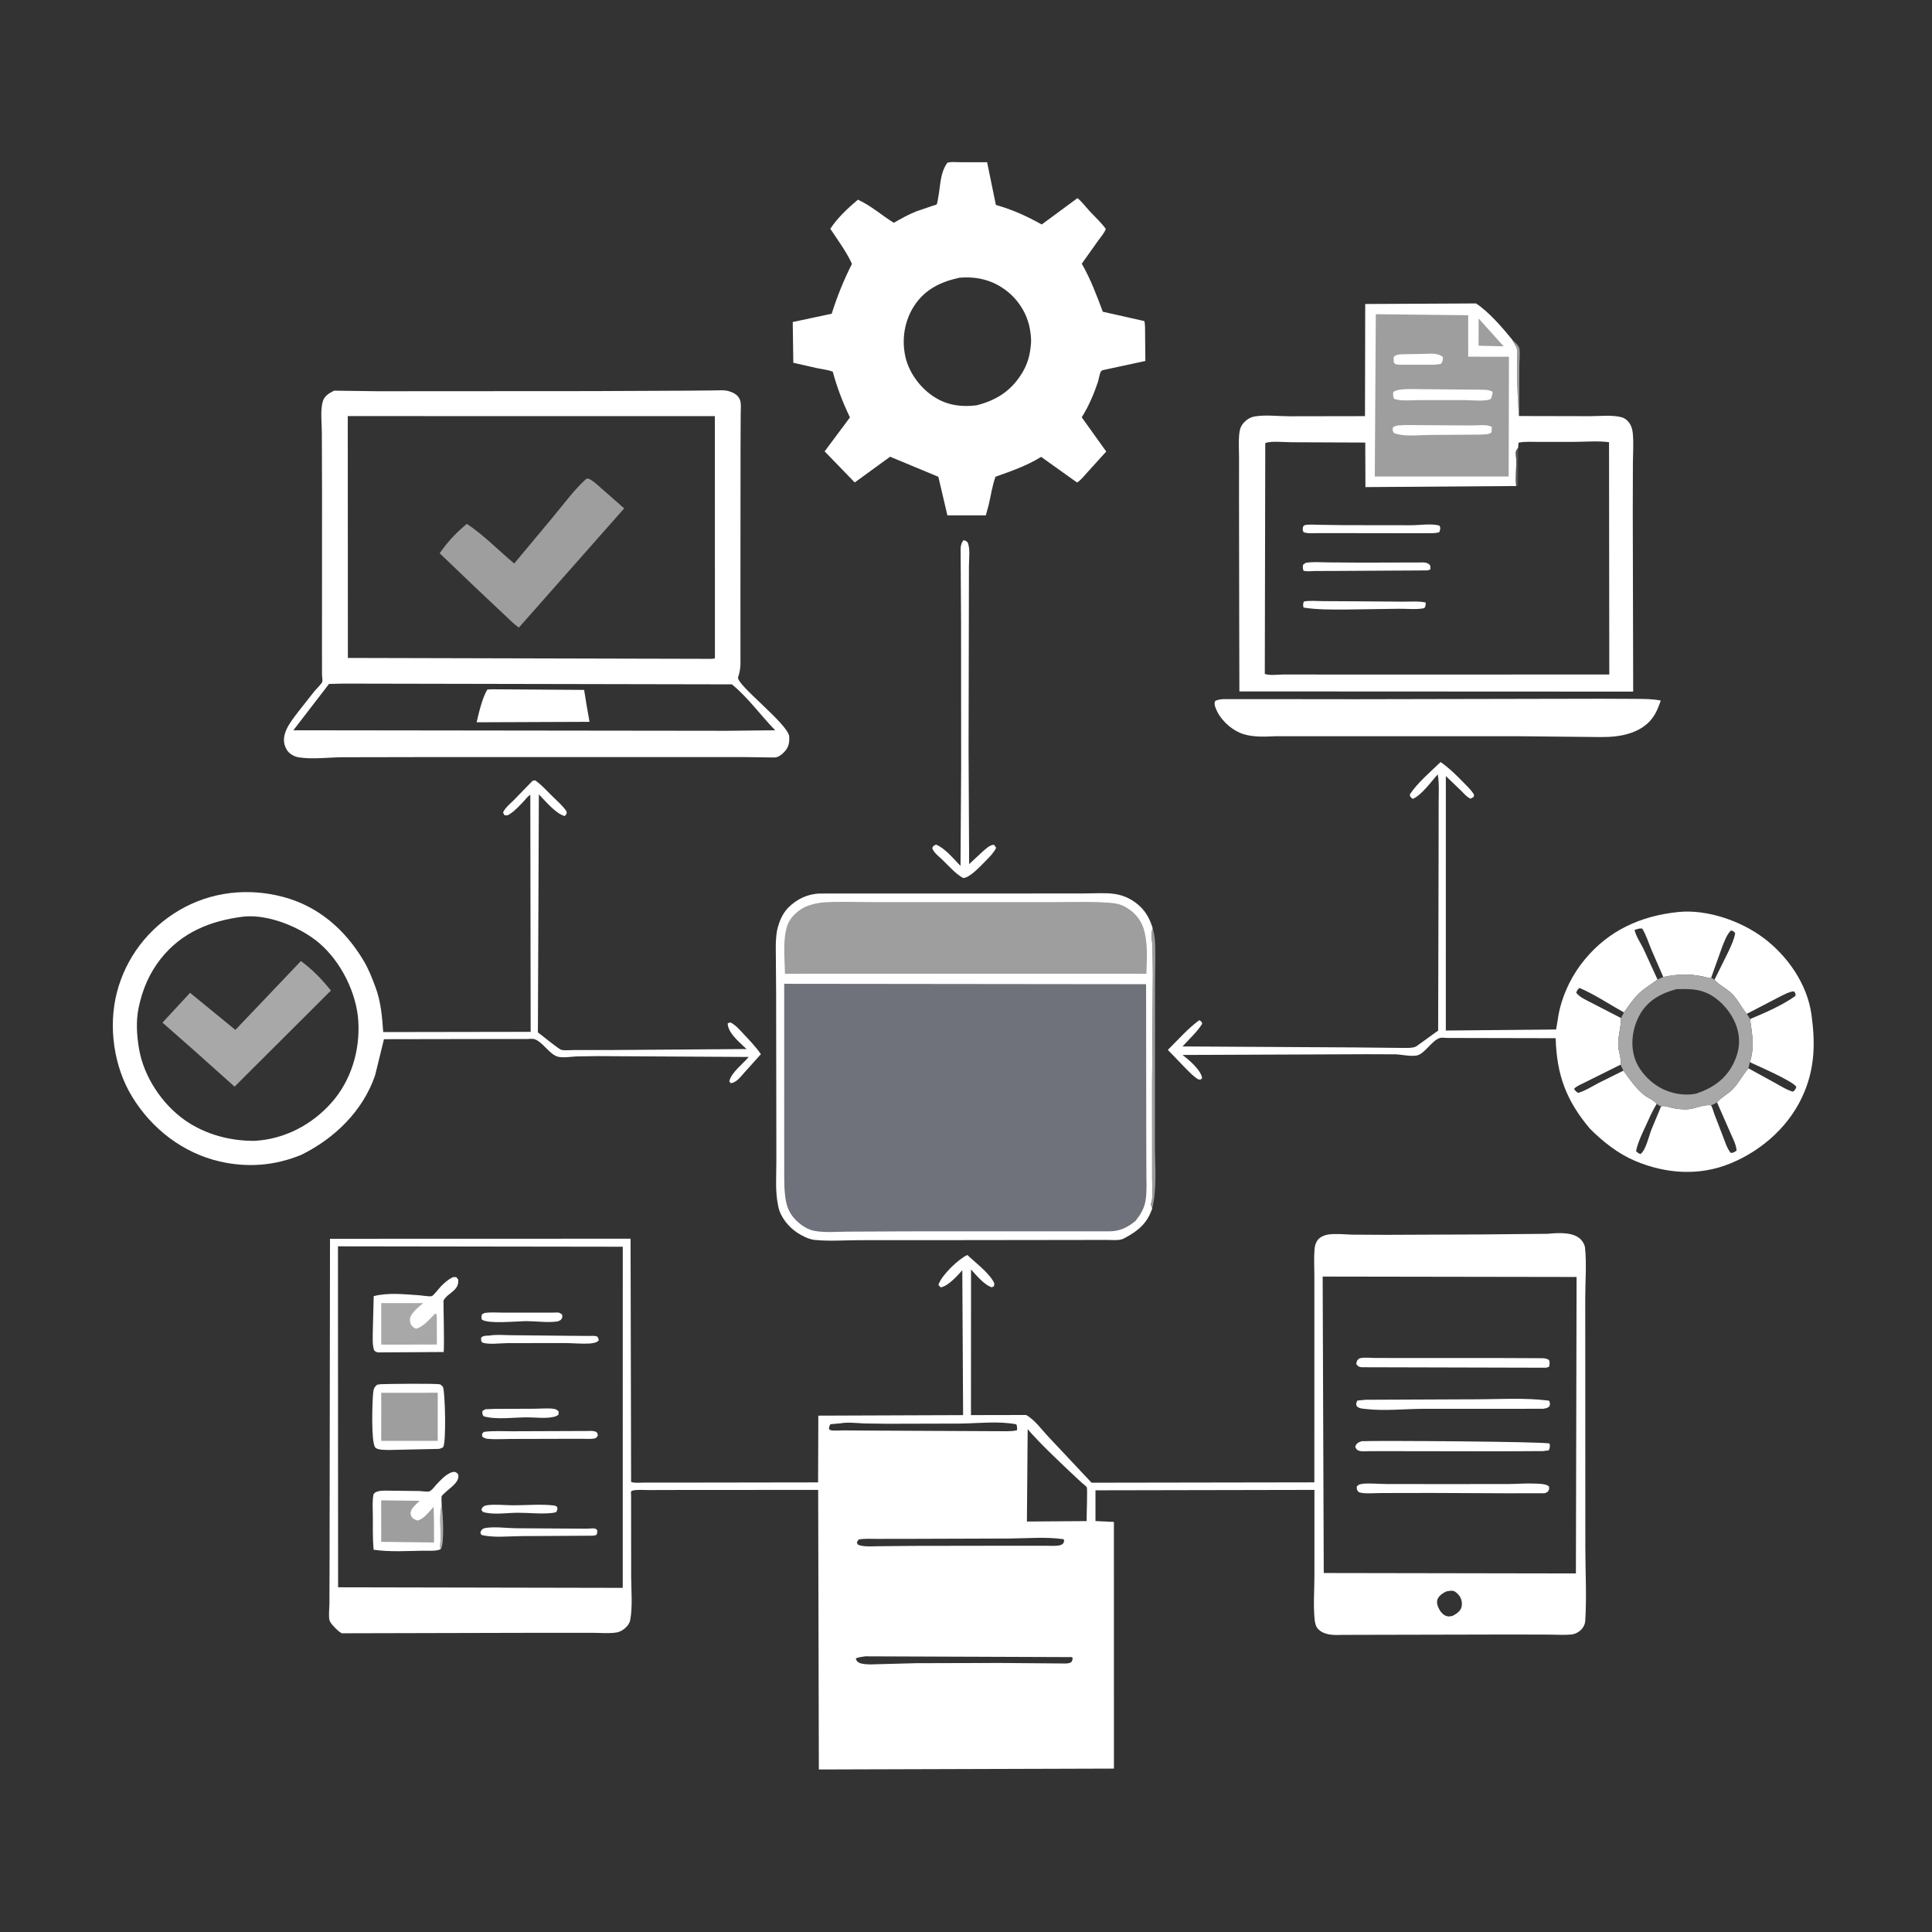 <?xml version="1.0" encoding="utf-8" ?>
<svg xmlns="http://www.w3.org/2000/svg" xmlns:xlink="http://www.w3.org/1999/xlink" width="4052" height="4052">
	<rect width="100%" height="100%" fill="#333333" stroke="none"/>
	<path fill="#A3A3A3" fill-opacity="0.929" transform="scale(3.958 3.958)" d="M801.276 179.945C802.441 181.145 804.716 182.923 805.071 184.555C805.614 187.054 805.089 191.024 805.083 193.694L805.002 220.449L804.701 220.035L804.735 219.241L803.84 201.75L803.839 190.246C803.844 188.597 804.151 186.328 803.729 184.75C803.345 183.314 802.059 181.813 801.448 180.362L801.276 179.945Z"/>
	<path fill="white" transform="scale(3.958 3.958)" d="M510.489 286.25C511.47 286.335 511.842 286.709 512.639 287.25C514.24 290.315 513.441 296.254 513.431 299.784L513.386 325.304L513.236 396.926L513.535 457.891L520.519 451.404C522.051 450.061 524.607 447.516 526.75 447.662L527.862 449.25C526.58 451.861 524.381 454.083 522.344 456.126C519.827 458.649 513.881 465.25 510.347 465.25C506.212 462.962 502.67 458.739 499.25 455.482C497.368 453.691 494.947 451.971 493.986 449.5C494.472 448.114 494.668 448.231 496 447.551C500.727 449.431 505.482 455.259 508.97 458.854L509.299 406.544L509.259 330.325L509.02 290.75C509.095 288.921 509.477 287.757 510.489 286.25Z"/>
	<path fill="white" transform="scale(3.958 3.958)" d="M847.165 370.25L866.274 370.322C870.892 370.391 875.503 370.279 880.045 371.233C878.624 375.157 877.197 378.946 874.285 382.06C869.643 387.025 863.322 389.21 856.724 390.094C851.232 390.83 845.34 390.474 839.797 390.478L803.269 390.107L675.775 390.122C669.656 390.418 662.626 390.747 656.91 388.261C651.419 385.874 646.021 380.561 644.036 374.838C643.6 373.581 643.318 372.609 643.945 371.393C645.514 370.705 646.751 370.531 648.461 370.459L672.072 370.454L717.749 370.508L847.165 370.25Z"/>
	<path fill="white" transform="scale(3.958 3.958)" d="M763.364 403.807C768.019 407.044 771.733 410.768 775.673 414.822C777.515 416.717 779.595 418.583 780.93 420.883C781.262 421.455 780.997 421.724 780.825 422.33L779.25 423.21C777.295 422.409 775.948 420.698 774.472 419.231L766.139 411.216L766.129 546.074L824.542 545.53C825.295 541.792 825.641 537.975 826.584 534.276C828.977 524.88 833.529 515.958 839.706 508.474C852.52 492.947 869.482 485.313 889.25 483.27C904.414 481.702 922.381 487.948 934.409 496.939C947.215 506.511 957.634 521.437 959.869 537.575C961.834 551.765 961.78 564.638 956.334 578.123C949.187 595.816 934.286 609.39 916.814 616.538C900.275 623.304 882.506 621.966 866.325 615.109C857.37 611.315 849.3 604.91 842.484 598.074C829.896 583.184 824.885 569.506 824.333 550.127L777.658 550.03L766.731 549.998C765.799 549.994 763.978 549.739 763.114 549.983C758.627 551.252 755.05 558.49 750.649 559.307C747.379 559.915 742.723 558.772 739.325 558.671L724.344 558.622L626.581 559.015C629.969 561.538 636.315 566.918 636.994 571.25L636.25 572.034L635 571.98C632.528 570.521 630.58 568.376 628.532 566.387L618.833 556.324C624.133 551.115 629.477 544.934 635.5 540.586C636.667 541.29 636.664 541.196 637.022 542.5C634.402 546.771 629.986 550.749 626.607 554.503L716.801 555.014L742.659 555.28C744.933 555.235 748.901 555.628 750.792 554.236L761.554 546.448L762.062 546.156L762.299 452.25L762.33 425.832C762.328 420.76 762.709 415.32 761.858 410.319C758.506 413.987 753.143 421.571 748.57 423.323C747.599 422.401 747.131 422.389 747.04 421C750.935 414.965 758.145 408.825 763.364 403.807ZM881.357 517.693L878.295 519.02L877.816 519.404C874.907 521.654 871.695 523.445 868.968 525.948C865.693 528.954 863.111 532.885 860.523 536.483L858.949 539.451C859.025 544.147 857.367 548.736 857.448 553.617C857.505 557.001 859.339 561.019 858.725 564.168L860.266 567.325C863.456 571.881 866.559 576.228 870.792 579.888C872.924 581.732 876.248 582.729 877.853 584.968C878.569 585.384 879.413 586.023 880.196 586.258C882.014 585.689 884.657 586.797 886.533 587.182C888.792 587.646 891.194 587.859 893.5 587.844C897.983 587.816 902.329 585.118 906.631 585.68C907.83 585.334 908.773 584.768 909.832 584.134C911.99 581.51 915.656 579.742 918.141 577.181C921.237 573.989 923.113 570.146 925.895 566.791L926.488 566.092L927.208 562.822C929.867 554.961 928.453 547.937 927.332 539.993C926.838 539.001 926.221 538.149 925.59 537.243C922.691 533.741 920.945 529.719 917.585 526.415C914.86 523.738 910.856 521.954 908.484 519.169L906.75 518.012L905.907 518.31C896.838 515.841 890.521 515.895 881.357 517.693ZM906.631 585.68C907.428 586.811 907.912 589.033 908.429 590.369L913.118 602.526C914.231 605.428 915.129 608.416 917.049 610.907C918.528 610.924 918.921 610.509 920.159 609.75C920.135 606.907 918.417 603.702 917.306 601.123L909.832 584.134C908.773 584.768 907.83 585.334 906.631 585.68ZM878.295 519.02L881.357 517.693L874.929 502.907C873.46 499.309 872.242 495.425 870.25 492.083C868.76 491.747 867.593 492.335 866.14 492.75C866.894 496.173 869.34 499.652 870.878 502.813L878.295 519.02ZM927.208 562.822L926.488 566.092L940.619 573.851C943.649 575.529 946.659 577.492 950 578.468C951.171 577.819 951.358 577.17 951.885 576C950.347 572.943 931.286 564.778 927.208 562.822ZM925.59 537.243C926.221 538.149 926.838 539.001 927.332 539.993C935.449 536.609 944.16 532.846 951.377 527.75C951.534 526.343 951.467 526.436 950.594 525.301C948.126 525.428 945.266 527.087 943.065 528.151L925.59 537.243ZM858.949 539.451L860.523 536.483C852.862 532.219 845.013 526.949 837 523.5C835.875 524.321 835.782 524.684 835.213 525.981C836.767 528.338 840.738 530.017 843.208 531.321L858.949 539.451ZM858.725 564.168L839.938 573.491C838.183 574.415 835.288 575.52 834.052 577C834.723 578.013 835.208 578.48 836.25 579.105C840.092 577.992 843.474 575.736 847 573.897L860.266 567.325L858.725 564.168ZM877.853 584.968C875.544 588.629 873.84 592.687 872.04 596.616C870.071 600.912 867.849 605.341 866.931 610C867.7 610.76 868.245 611.139 869.25 611.54C872.08 609.634 873.754 601.875 875.091 598.522L880.196 586.258C879.413 586.023 878.569 585.384 877.853 584.968ZM906.75 518.012L908.484 519.169L915.835 504.321C917.268 501.178 918.879 497.929 919.456 494.5C918.685 493.441 918.508 493.447 917.25 493.018C914.988 495.155 913.694 498.939 912.552 501.789L906.75 518.012Z"/>
	<path fill="#A8A8A8" transform="scale(3.958 3.958)" d="M881.357 517.693C890.521 515.895 896.838 515.841 905.907 518.31L906.75 518.012L908.484 519.169C910.856 521.954 914.86 523.738 917.585 526.415C920.945 529.719 922.691 533.741 925.59 537.243C926.221 538.149 926.838 539.001 927.332 539.993C928.453 547.937 929.867 554.961 927.208 562.822L926.488 566.092L925.895 566.791C923.113 570.146 921.237 573.989 918.141 577.181C915.656 579.742 911.99 581.51 909.832 584.134C908.773 584.768 907.83 585.334 906.631 585.68C902.329 585.118 897.983 587.816 893.5 587.844C891.194 587.859 888.792 587.646 886.533 587.182C884.657 586.797 882.014 585.689 880.196 586.258C879.413 586.023 878.569 585.384 877.853 584.968C876.248 582.729 872.924 581.732 870.792 579.888C866.559 576.228 863.456 571.881 860.266 567.325L858.725 564.168C859.339 561.019 857.505 557.001 857.448 553.617C857.367 548.736 859.025 544.147 858.949 539.451L860.523 536.483C863.111 532.885 865.693 528.954 868.968 525.948C871.695 523.445 874.907 521.654 877.816 519.404L878.295 519.02L881.357 517.693ZM888.364 524.132C880.472 526.228 873.416 529.911 869.167 537.25C865.188 544.122 863.808 552.661 866.107 560.317C868.163 567.165 874.237 573.565 880.519 576.784C886.018 579.603 892.719 580.743 898.796 579.509C907.428 576.596 914.34 571.966 918.512 563.608C921.761 557.099 922.472 550.572 920.098 543.691C917.706 536.759 911.903 529.886 905.25 526.57C899.791 523.85 894.253 524.013 888.364 524.132Z"/>
	<path fill="white" transform="scale(3.958 3.958)" d="M282.201 413.75L283.507 413.467C286.739 415.665 289.466 418.748 292.251 421.484C294.984 424.171 298.106 426.827 300.25 430.013C300.302 431.435 300.211 431.344 299.25 432.42C294.406 431.127 289.071 424.522 285.536 420.919L285.024 547.068C287.229 548.619 296.041 556 297.52 556.322C299.408 556.734 302.278 556.385 304.248 556.394L321.835 556.414L395.626 555.874L394.032 554.445C390.801 551.358 385.662 546.904 385.599 542.25L387.022 541.75C389.788 543.126 391.85 545.585 393.94 547.807C397.189 551.261 400.508 554.677 403.192 558.601L394.241 568.56C392.285 570.74 390.266 573.582 387.25 573.978L386.454 573C387.385 568.409 393.674 563.761 396.729 560.069L316.579 559.624L305.396 559.789C302.669 559.948 298.184 560.648 295.589 559.923C291.013 558.645 287.69 552.045 283.049 550.593C282.158 550.315 280.031 550.572 278.999 550.566L266.717 550.551L203.46 550.661L198.772 569.766C192.316 588.68 177.383 603.159 159.752 611.895C145.719 617.682 131.269 618.862 116.487 615.464C96.9 610.962 80.352 598.113 69.968 581.06C60.265 565.123 57.294 543.923 61.932 525.923C66.683 507.485 78.587 491.95 94.956 482.335C111.689 472.507 131.288 470.314 149.957 475.247C168.567 480.165 182.64 492.396 192.488 508.75C195.335 513.477 197.119 518.14 199.024 523.25C201.848 530.823 202.487 538.891 203.064 546.886L280.721 546.762L281.195 546.798L281.006 421.199C279.873 421.696 278.749 423.275 277.861 424.21C275.505 426.688 273.031 429.53 270.129 431.363C268.848 432.173 268.658 432.211 267.25 431.917L266.558 430.5C267.738 427.944 270.305 425.933 272.292 423.945L282.201 413.75ZM129.057 485.704C111.672 487.823 96.259 493.988 85.147 508.092C79.038 515.846 75.487 524.37 73.463 533.975C71.965 541.078 72.466 548.543 73.649 555.648C76.106 570.416 85.858 585.084 97.996 593.595C108.747 601.133 122.123 604.689 135.125 604.508C150.914 603.586 165.337 595.956 175.725 584.217C186.06 572.537 190.792 556.68 189.875 541.25C188.98 526.164 180.7 509.662 169.301 499.861C159.549 491.476 142.767 484.571 129.786 485.633L129.057 485.704Z"/>
	<path fill="#A8A8A8" transform="scale(3.958 3.958)" d="M159.449 509.26C165.438 513.615 170.753 519.102 175.345 524.895L124.293 575.812L102.494 556.308L86.101 541.879L100.704 526.09L124.721 545.731L159.449 509.26Z"/>
	<path fill="white" transform="scale(3.958 3.958)" d="M501.976 86.25C503.704 85.624 506.307 85.951 508.162 85.951L523.065 85.978L527.703 108.579C536.524 111.099 544.017 114.493 551.995 118.947L570.93 104.994C573.251 106.806 575.301 109.608 577.319 111.792C580.219 114.927 583.438 117.839 585.957 121.297C585.19 123.486 583.201 125.684 581.861 127.577L573.224 139.725C577.946 147.978 581.039 156.313 584.367 165.183L606.393 170.138C606.911 172.425 606.733 175.081 606.781 177.436L606.918 191.27L584.25 196.167C584.098 196.223 583.534 196.556 583.411 196.764C582.58 198.171 582.275 200.959 581.719 202.605C579.658 208.702 576.905 215.169 573.497 220.641L573.194 221.119L586.181 239.26L575.999 250.5C574.403 252.243 572.736 254.44 570.723 255.685L551.698 242.096C544.054 246.819 535.924 249.624 527.509 252.612C525.766 257.392 525.073 262.61 523.892 267.555L522.382 273.088L502.012 273.071L497.219 252.642L471.661 242.011L452.915 255.646L436.965 239.18L450.382 221.182C446.533 213.155 443.61 205.536 441.265 196.94C438.776 195.976 435.713 195.658 433.079 195.108L420.367 192.226L420.064 170.644L440.706 166.238C443.652 156.95 447.054 148.511 451.449 139.811C448.538 133.438 443.858 127.11 439.98 121.239C443.786 115.39 449.303 110.292 454.6 105.806C461.642 109.019 467.16 114.066 473.624 118.067C477.513 115.829 481.381 113.643 485.564 111.996L494.394 108.984C494.761 108.858 496.13 108.532 496.315 108.321C496.648 107.941 497.037 105.294 497.147 104.72C498.36 98.418 498.082 91.683 501.976 86.25ZM508.369 147.168C498.367 149.346 490.055 153.358 484.338 162.188C479.221 170.093 477.705 180 479.781 189.146C481.733 197.745 488.009 206.065 495.522 210.651C502.388 214.843 509.489 215.737 517.42 214.785C528.057 212.107 535.95 207.041 541.686 197.504C544.15 193.408 545.488 189.231 546.05 184.5L546.18 183.484C546.458 181.203 546.411 179.269 546.114 177L545.989 175.995C544.882 167.379 540.317 159.521 533.487 154.19C526.071 148.401 517.629 146.362 508.369 147.168Z"/>
	<path fill="white" transform="scale(3.958 3.958)" d="M805.002 220.449L842.392 220.528C847.453 220.515 854.116 219.801 859 221.026C860.406 221.379 861.608 222.106 862.595 223.173C864.164 224.87 864.925 227.013 865.165 229.269C865.722 234.506 865.301 239.987 865.262 245.25L865.188 271.377L865.413 366.48L656.737 366.382L656.645 329.263L656.546 267.148L656.554 242.537C656.559 238.291 656.229 233.774 656.708 229.575C656.959 227.375 657.561 225.607 659.093 223.971C660.803 222.142 662.622 221.038 665.106 220.635C670.685 219.73 677.284 220.561 683 220.575L723.295 220.51L723.413 161.089L782.128 160.79C789.007 165.329 796.046 173.531 801.276 179.945L801.448 180.362C802.059 181.813 803.345 183.314 803.729 184.75C804.151 186.328 803.844 188.597 803.839 190.246L803.84 201.75L804.735 219.241L804.701 220.035L805.002 220.449ZM804.458 237.299C804.091 237.866 803.61 238.373 803.359 239C803.037 239.802 803.436 242.712 803.455 243.686C803.542 248.115 802.988 253.218 803.418 257.536L723.527 258.109L723.441 234.508L684.489 234.345C680.651 234.36 673.844 233.553 670.453 234.745L670.209 356.386L670.155 357.063C672.508 358.099 677.631 357.395 680.31 357.401L711.803 357.446L852.746 357.414L852.611 234.31C846.271 233.485 839.201 234.172 832.78 234.164L814.92 234.149C811.622 234.152 807.86 233.88 804.639 234.578L804.458 237.299Z"/>
	<path fill="#9E9E9E" transform="scale(3.958 3.958)" d="M783.525 168.761L796.767 183.513L783.5 183.186L783.525 168.761Z"/>
	<path fill="#9E9E9E" transform="scale(3.958 3.958)" d="M729.028 166.494L777.968 167.036L777.988 189.003L799.581 189.032L799.434 252.489L728.486 252.498L729.028 166.494Z"/>
	<path fill="white" transform="scale(3.958 3.958)" d="M742.914 187.725L754.51 187.531C757.987 187.496 761.815 186.805 764.607 189.25C764.513 191.051 764.592 191.361 763.474 192.864L760.219 193.248L744.5 193.267C743.311 193.247 740.532 193.379 739.5 192.925C739.092 192.746 738.856 192.308 738.534 192L738.506 189.25C739.904 187.704 740.891 187.975 742.914 187.725Z"/>
	<path fill="white" transform="scale(3.958 3.958)" d="M744.347 225.232L779.521 225.449C782.418 225.468 788.412 224.71 790.494 226.25L790.382 229C789.007 230.394 786.81 230.123 784.881 230.287L756.867 230.483C751.426 230.503 743.621 231.593 738.558 229.398C737.866 228.153 737.945 227.94 738.063 226.5C739.779 225.167 742.196 225.419 744.347 225.232Z"/>
	<path fill="white" transform="scale(3.958 3.958)" d="M753.688 206.222L782.284 206.48C784.537 206.541 789.515 206.217 790.969 207.75C790.752 208.969 790.516 210.072 790.119 211.25C788.175 212.937 779.224 212.016 776.25 212.019L751.694 212.025C747.774 212.022 742.413 212.648 738.75 211.374C738.097 209.798 738.112 209.456 738.316 207.75C740.769 205.504 750.138 206.301 753.688 206.222Z"/>
	<path fill="#585858" fill-opacity="0.969" transform="scale(3.958 3.958)" d="M803.418 257.536C802.988 253.218 803.542 248.115 803.455 243.686C803.436 242.712 803.037 239.802 803.359 239C803.61 238.373 804.091 237.866 804.458 237.299L804.312 257.114L803.418 257.536Z"/>
	<path fill="white" transform="scale(3.958 3.958)" d="M690.884 318.75C693.903 318.135 697.634 318.517 700.749 318.53L719.479 318.636L743.386 318.814C747.22 318.848 751.701 318.447 755.439 319.25C755.497 320.581 755.48 321.129 754.736 322.25C750.65 323.133 745.403 322.507 741.176 322.584L712.043 322.997C704.97 322.995 697.751 323.067 690.75 321.949C690.359 320.474 690.446 320.228 690.884 318.75Z"/>
	<path fill="white" transform="scale(3.958 3.958)" d="M691.871 298.25C695.762 297.602 699.729 297.936 703.656 298.005L721.109 298.127L754.25 298.042C755.453 298.091 756.34 298.25 757.32 299.026C758.174 299.703 757.901 300.73 757.937 301.75L756.379 302.258L708.675 302.527L696.75 302.566C694.701 302.6 692.772 302.935 690.75 302.442C690.269 301.201 690.284 300.559 690.489 299.25L691.871 298.25Z"/>
	<path fill="white" transform="scale(3.958 3.958)" d="M691.38 278.25C693.673 277.786 696.355 278.054 698.702 278.077L711.795 278.268L747.79 278.316C752.194 278.309 758.598 277.303 762.75 278.518C763.519 279.88 763.092 280.422 762.75 281.91C760.867 282.709 758.613 282.504 756.598 282.532L746.117 282.548L711.224 282.503L698.166 282.508C695.752 282.515 693.026 282.837 690.75 281.991C690.332 281.123 690.237 280.803 690.348 279.805C690.464 278.762 690.644 278.871 691.38 278.25Z"/>
	<path fill="white" transform="scale(3.958 3.958)" d="M610.553 640.284C608.045 647.954 603.382 652.016 596.47 655.75C595.719 656.156 595.034 656.547 594.197 656.761C591.879 657.354 589.129 657.027 586.75 657.022L571.14 657.048L505.934 657.13L455.829 657.153C447.888 657.153 439.346 657.841 431.5 657.001C428.497 656.679 424.936 654.82 422.415 653.169C417.9 650.215 413.539 644.886 412.444 639.497L412.302 638.75C410.72 631.347 411.377 623.291 411.388 615.75L411.352 586.184L411.265 526.58L411.076 501C411.153 497.8 411.311 494.274 412.219 491.191L412.435 490.5C413.482 486.948 415.119 483.573 417.75 480.902C422.202 476.382 428.205 473.595 434.53 473.477L541.686 473.455L574.431 473.424C579.649 473.426 585.487 472.97 590.629 473.69C595.855 474.421 600.681 476.919 604.42 480.611C607.608 483.759 609.508 487.585 610.787 491.842C611.354 493.973 611.863 496.154 611.996 498.361C612.439 505.701 612.055 513.263 612.051 520.629L612.014 565.124L612 607.083C612.008 617.796 613.15 629.888 610.553 640.284ZM610.553 640.284C613.15 629.888 612.008 617.796 612 607.083L612.014 565.124L612.051 520.629C612.055 513.263 612.439 505.701 611.996 498.361C611.863 496.154 611.354 493.973 610.787 491.842C609.695 494.943 610.587 499.122 610.743 502.391L610.897 515.993L610.49 573.713L610.516 625.055C610.471 627.978 611.199 635.826 609.755 638L610.553 640.284Z"/>
	<path fill="#A3A3A3" fill-opacity="0.929" transform="scale(3.958 3.958)" d="M610.553 640.284L609.755 638C611.199 635.826 610.471 627.978 610.516 625.055L610.49 573.713L610.897 515.993L610.743 502.391C610.587 499.122 609.695 494.943 610.787 491.842C611.354 493.973 611.863 496.154 611.996 498.361C612.439 505.701 612.055 513.263 612.051 520.629L612.014 565.124L612 607.083C612.008 617.796 613.15 629.888 610.553 640.284Z"/>
	<path fill="#9E9E9E" transform="scale(3.958 3.958)" d="M436.007 478.186C444.813 477.603 453.905 478.025 462.743 478.022L512.872 478.019L559.953 478.009C569.19 478.011 578.621 477.65 587.831 478.36C591.42 478.638 594.053 479.123 597.164 481.051C601.93 484.007 605.193 488.231 606.46 493.722L606.634 494.5C608.258 501.446 607.633 508.907 607.486 515.989L588.25 515.97L415.925 515.984C415.899 507.796 414.036 493.269 419.172 486.668C423.592 480.986 429.052 478.993 436.007 478.186Z"/>
	<path fill="#6F727A" transform="scale(3.958 3.958)" d="M415.546 521.301L607.304 521.514L607.383 599.049L607.454 621.799C607.463 626.47 607.782 631.37 607.05 635.987C606.354 640.377 604.405 643.463 601.752 646.888C597.758 650.27 593.567 652.363 588.25 652.471L481.153 652.484L449.207 652.634C443.595 652.667 437.267 653.239 431.743 652.27C427.985 651.611 424.523 649.294 421.847 646.653C418.918 643.763 417.178 640.337 416.439 636.313C415.422 630.765 415.571 625.096 415.562 619.482L415.542 596.809L415.546 521.301Z"/>
	<path fill="white" transform="scale(3.958 3.958)" d="M177.076 207.01L199.961 207.313L313.962 207.243L365.25 207.012L378.75 206.878C381.033 206.852 383.742 206.591 385.948 207.213C388.422 207.911 390.806 209.059 391.959 211.528C392.904 213.55 392.506 216.853 392.495 219.063L392.408 237.958L392.352 311.944L392.367 352.111C392.25 354.494 391.898 356.606 391.12 358.866C389.826 362.632 417.705 383.666 418.182 390.25C418.391 393.122 418.011 395.651 416.084 397.898C414.78 399.419 412.571 401.366 410.468 401.39L393.625 401.168L221.301 401.184L180.979 401.26C173.845 401.351 165.246 402.453 158.25 401.293C155.841 400.894 153.276 399.452 151.987 397.339C147.477 389.943 154.013 382.501 158.273 376.853L166.763 366.09C167.753 364.907 170.242 362.598 170.78 361.269C170.997 360.732 170.644 358.211 170.63 357.518L170.615 344.021L170.646 261.803L170.545 229.373C170.532 224.381 169.612 217.005 171.167 212.35C172.093 209.579 174.638 208.245 177.076 207.01ZM184.278 220.483L184.338 348.635L377.25 349.115L378.832 348.88L378.797 220.506L184.278 220.483ZM181.862 362.235L174.34 362.412L155.45 386.964L385.125 387.242L410.749 386.966C403.116 379.109 396.306 369.549 387.831 362.634L181.862 362.235Z"/>
	<path fill="white" transform="scale(3.958 3.958)" d="M260.641 365.243L309.523 365.575L310.784 373.393L312.385 382.491L304.125 382.525L252.554 382.732C253.749 377.654 255.548 369.766 258.25 365.372L260.641 365.243Z"/>
	<path fill="#9E9E9E" transform="scale(3.958 3.958)" d="M310.611 253.75L311.773 253.581C314.522 254.82 316.901 257.269 319.173 259.226L330.757 269.383L274.93 332.571C272.123 330.553 269.649 327.97 267.112 325.617L252.938 312.273L232.968 293.16L234.115 291.567C237.845 286.382 242.448 281.645 247.374 277.595C256.324 283.491 264.223 291.718 272.475 298.601L292.744 274.304C298.524 267.365 303.928 259.856 310.611 253.75Z"/>
	<path fill="white" transform="scale(3.958 3.958)" d="M820.152 653.781C825.193 653.304 832.781 652.716 836.968 656.142C838.411 657.322 839.709 659.379 839.902 661.25C840.791 669.864 840.001 679.29 840.004 687.978L840.029 745.111L840.054 820.136C840.069 832.963 840.831 846.237 839.996 859C839.891 860.606 839.111 862.228 838.003 863.388C836.536 864.924 834.647 865.912 832.528 866.121C828.876 866.483 824.996 866.179 821.319 866.166L799.887 866.11L710.881 866.308C706.639 866.469 701.778 866.507 698.532 863.288C697.178 861.946 696.77 859.835 696.591 858C695.877 850.68 696.468 842.846 696.496 835.463L696.505 789.483L580.482 789.706L580.482 805.996L590.247 806.452L590.264 937.162L433.898 937.632L433.54 789.487L360.978 789.521L343.501 789.569C341.003 789.58 337.476 789.232 335.094 789.866C333.965 790.166 334.407 791.333 334.406 792.299L334.448 835.424C334.467 842.761 335.283 851.234 333.96 858.406C333.74 859.599 333.05 860.827 332.25 861.733C330.887 863.277 328.885 864.638 326.834 865.004C322.901 865.705 318.204 865.209 314.166 865.213L286.779 865.208L181.103 865.461C180.114 864.901 179.393 864.384 178.576 863.581C177.364 862.389 174.923 860.063 174.578 858.439C174.046 855.93 174.55 852.385 174.556 849.727L174.642 826.019L174.863 656.422L334.13 656.377L334.421 785.281C336.519 785.997 339.511 785.599 341.741 785.606L360.983 785.615L433.501 785.509L433.624 750.139L510.34 749.856L509.918 673.076C507.383 675.949 502.374 681.532 498.485 682.161L497.25 680.912L497.452 680.302C499.382 675.351 507.838 667.201 512.563 665.016C516.715 668.874 523.209 673.812 526.127 678.609C526.96 679.979 527.03 680.074 526.647 681.618L525.5 682.139C521.442 680.772 517.392 675.802 514.544 672.692L514.513 749.847L543.745 749.793C548.321 752.327 552.069 757.689 555.69 761.486L578.406 785.672L696.466 785.485L696.476 700.71L696.472 676.056C696.464 671.418 696.167 666.599 696.56 661.989C696.732 659.975 697.342 657.883 698.811 656.426C700.089 655.159 702.242 654.349 704 654.126C708.094 653.607 712.407 654.108 716.52 654.227L734.534 654.325L784.367 654.118L820.152 653.781ZM179.082 660.423L179.151 841.094L329.985 841.389L330.001 660.63L179.082 660.423ZM700.869 676.443L701.444 833.525L835.053 833.754L835.417 676.657L700.869 676.443ZM544.556 757.321L544.151 806.245L575.81 806.017C575.701 803.903 576.349 788.946 575.874 788.106C575.493 787.434 573.833 786.243 573.214 785.674L567.055 779.945C559.469 772.697 551.432 765.219 544.556 757.321ZM458.487 877.673C456.79 877.927 455.093 878.088 453.497 878.75C453.757 879.814 453.971 880.326 455 880.947C456.499 881.852 459.497 881.915 461.25 881.951L485.288 881.311L529.731 881.189L565.123 881.477C566.156 881.274 567.466 881.313 568.017 880.25L568.445 878.75L568 878.087L458.487 877.673ZM534.792 815.247L479.982 815.429L464.684 815.439C461.511 815.444 458.15 815.205 455.024 815.75L454.03 817.25C454.328 817.973 454.261 818.381 455.056 818.677C457.892 819.733 462.127 819.367 465.143 819.334L483.75 819.153L538.321 819.068L553.459 819.072C555.951 819.069 558.99 819.349 561.426 818.868C562.376 818.68 562.774 818.38 563.474 817.75L563.949 816.25L563.5 815.605C554.186 814.237 544.21 815.201 534.792 815.247ZM445.35 754.212L440.054 754.673C439.435 755.599 439.343 756.146 439.268 757.25C439.595 757.455 439.873 757.779 440.25 757.865C442.035 758.276 444.907 757.926 446.782 757.948L462.312 758.062L533.625 758.397C535.421 758.34 537.148 758.339 538.894 757.882C538.973 756.669 539.013 755.888 538.556 754.75C529.235 752.899 518.574 754.21 509.055 754.337L470.221 754.44L457.783 754.267C454.154 754.076 448.909 753.498 445.35 754.212ZM766.493 843.25C764.666 844.068 762.653 845.362 761.811 847.272C761.168 848.73 761.532 850.441 762.165 851.833C763.065 853.811 764.55 855.82 766.75 856.419C767.723 856.684 768.729 856.458 769.684 856.25C771.495 855.324 773.766 853.887 774.372 851.803C774.948 849.823 774.609 847.509 773.449 845.821C772.721 844.763 771.449 843.398 770.171 843.04C769.072 842.731 767.604 843.07 766.493 843.25Z"/>
	<path fill="white" transform="scale(3.958 3.958)" d="M722.25 786.215C726.494 785.886 730.776 786.348 735.031 786.378L762.791 786.395L798.754 786.384C803.53 786.368 808.364 785.925 813.128 786.133C815.367 786.231 819.065 786.152 820.827 787.649L820.842 789.25C819.98 790.804 820.074 790.73 818.376 791.254L798.604 791.282L758.255 791.1L731.912 791.152C728.59 791.146 724.495 791.581 721.25 791.019C720.526 790.894 720.333 790.757 719.75 790.466C718.929 789.275 718.913 789.198 718.942 787.75C719.99 786.414 720.627 786.559 722.25 786.215Z"/>
	<path fill="white" transform="scale(3.958 3.958)" d="M723.718 741.72L780.629 741.482C793.705 741.501 807.845 740.503 820.808 742.193C821.448 743.716 821.484 743.683 820.988 745.25C819.791 746.252 819.136 746.231 817.625 746.5L753.72 746.529C743.911 746.587 733.639 747.725 723.901 746.634L723 746.529C721.246 746.336 720.244 746.346 718.871 745.088C718.476 743.595 718.601 743.566 719.25 742.141L723.718 741.72Z"/>
	<path fill="white" transform="scale(3.958 3.958)" d="M720.45 719.75C722.934 719.123 726.392 719.57 729.007 719.584L748.056 719.592L792.926 719.596L817.341 719.702C818.716 719.762 819.545 719.892 820.75 720.601C821.403 721.83 821.06 722.946 820.844 724.25L819.25 724.744L721.5 724.492C719.995 724.347 719.513 723.923 718.658 722.75C719.054 720.889 718.932 720.861 720.45 719.75Z"/>
	<path fill="white" transform="scale(3.958 3.958)" d="M721.645 763.672C729.117 763.283 819.086 763.877 821.105 764.922C821.48 766.483 821.202 766.992 820.75 768.501L817.777 768.915L794.5 769.044L727 768.948C724.939 768.878 721.99 769.381 720.054 768.721C718.895 768.326 718.695 767.732 718.117 766.75C718.257 766.314 718.356 765.919 718.618 765.526C719.374 764.389 720.433 764.064 721.645 763.672Z"/>
	<path fill="#B3B3B3" fill-opacity="0.957" transform="scale(3.958 3.958)" d="M234.054 797.708C234.714 801.531 235.542 817.784 233.683 820.645L233.435 820.924C233.205 820.073 233.143 819.574 233.253 818.686C234.089 811.934 232.341 804.232 234.054 797.708Z"/>
	<path fill="white" transform="scale(3.958 3.958)" d="M257.356 797.75L257.879 797.641C262.223 796.977 267.41 797.628 271.848 797.638C278.823 797.654 286.627 796.92 293.507 797.741C294.213 797.825 294.691 798.097 295.25 798.511C295.461 799.835 295.332 800.009 294.777 801.25L292.879 801.681C286.963 802.394 280.438 801.591 274.436 801.596C269.012 801.6 262.707 802.641 257.415 801.566C255.936 801.265 255.818 801.218 255.06 800C255.823 798.392 255.715 798.403 257.356 797.75Z"/>
	<path fill="white" transform="scale(3.958 3.958)" d="M257.207 746.75L261.75 746.562L283.304 746.473C286.487 746.474 290.384 746.049 293.5 746.544C294.868 746.761 295.119 747.073 296.069 748L295.858 749.75L294.25 750.587C289.567 751.893 284.077 751.035 279.25 751.035C272.32 751.037 262.871 752.433 256.25 750.46C255.485 749.2 255.528 749.113 255.661 747.633L257.207 746.75Z"/>
	<path fill="white" transform="scale(3.958 3.958)" d="M256.677 695.75C259.867 695.245 263.417 695.55 266.648 695.549L285.531 695.55L293.031 695.557C293.77 695.565 295.598 695.357 296.25 695.592C296.846 695.807 297.333 696.249 297.874 696.577L297.988 698C297.314 699.511 297.268 699.426 295.75 700.128L294.886 700.284C289.805 700.922 284.369 700.091 279.25 700.061C274.4 700.034 258.723 701.692 255.355 699.25C254.991 697.995 255.054 697.758 255.378 696.479L256.677 695.75Z"/>
	<path fill="white" transform="scale(3.958 3.958)" d="M256.374 758.75C261.278 758.069 266.586 758.429 271.542 758.417L297.61 758.321L310.579 758.273C312.189 758.271 314.56 758.005 315.971 758.807C316.633 759.184 316.636 760.066 316.827 760.75L315.75 762.021L315.192 762.185C313.1 762.645 310.577 762.392 308.438 762.397L295.084 762.421L270.781 762.486C266.775 762.491 262.456 762.809 258.485 762.436C257.284 762.324 256.486 761.921 255.51 761.25L255.439 759.75L256.374 758.75Z"/>
	<path fill="white" transform="scale(3.958 3.958)" d="M259.497 707.69C263.076 707.051 267.568 707.518 271.249 707.519L301.587 707.823L312.388 707.907C313.57 707.918 315.318 707.682 316.39 708.227C317.024 708.55 317.1 709.613 317.296 710.25C315.912 711.674 314.556 711.587 312.667 711.919C308.173 712.178 303.485 711.679 298.956 711.672L268.829 711.716C265.025 711.734 259.034 712.627 255.507 711.388C254.76 710.308 254.918 710.084 254.998 708.75C256.155 707.583 257.885 707.819 259.497 707.69Z"/>
	<path fill="white" transform="scale(3.958 3.958)" d="M256.674 809.75C261.852 808.807 267.998 809.72 273.25 809.805L301.641 809.977L311.25 810.017C312.278 810.017 314.334 809.732 315.25 809.974C315.664 810.082 315.996 810.393 316.37 810.603C316.532 811.986 316.602 812.173 315.977 813.398L314.25 813.755L276.53 813.967C269.938 813.987 261.443 814.979 255.131 813.35L254.537 812.25C255.129 810.499 255.031 810.59 256.674 809.75Z"/>
	<path fill="white" transform="scale(3.958 3.958)" d="M233.435 820.924C231.126 822.096 226.48 821.663 223.853 821.711C215.357 821.868 206.38 822.431 197.962 821.187C197.432 815.226 197.599 809.148 197.566 803.165C197.545 799.469 197.183 795.367 197.94 791.75C198.567 791.053 198.647 790.86 199.579 790.488C201.636 789.666 204.533 789.908 206.723 789.899L222.348 790.086C223.735 790.13 226.089 790.571 227.401 790.282C228.652 790.006 230.278 787.687 231.142 786.762C233.345 784.404 236.165 781.321 239.25 780.189C239.454 780.114 239.669 780.068 239.882 780.025C241.3 779.741 241.531 780.144 242.621 780.937C242.758 781.376 242.912 781.774 242.908 782.25C242.882 785.826 238.421 788.419 236.136 790.682C235.601 791.211 234.439 792.13 234.082 792.734C233.77 793.263 234.058 796.861 234.054 797.708C232.341 804.232 234.089 811.934 233.253 818.686C233.143 819.574 233.205 820.073 233.435 820.924Z"/>
	<path fill="#9E9E9E" transform="scale(3.958 3.958)" d="M201.991 795.013L222.399 795.263C221.004 796.638 218.543 798.624 217.864 800.467C217.438 801.623 217.39 802.384 217.984 803.5C218.701 804.849 219.913 805.261 221.25 805.714C224.454 805.073 227.588 800.772 229.771 798.472L229.957 805.375L229.995 817.344L202.007 817.004L201.991 795.013Z"/>
	<path fill="white" transform="scale(3.958 3.958)" d="M239.944 676.75L241.75 676.713L242.838 678.095C243.26 684.092 237.492 684.788 235.016 689.111C234.886 689.338 235.538 713.039 235.102 716.424L200.25 716.626C199.301 716.401 199.056 716.234 198.306 715.665C197.225 712.684 197.533 709.08 197.531 705.931L198.024 686.814C205.831 684.792 214.535 685.86 222.502 686.381C223.93 686.474 227.533 687.168 228.78 686.806C229.702 686.539 232.891 682.381 233.75 681.517C235.625 679.631 237.551 677.949 239.944 676.75Z"/>
	<path fill="#A8A8A8" transform="scale(3.958 3.958)" d="M202.01 690.488L224.262 690.499C221.998 692.382 219.426 694.422 217.917 697C216.824 698.866 217.238 699.898 217.674 701.846C218.698 703.012 219.004 703.557 220.5 704.064C224.285 703.185 227.815 698.793 230.548 696.11L231.227 696.25L231.459 697.75L231.496 712.485L202.008 712.493L202.01 690.488Z"/>
	<path fill="white" transform="scale(3.958 3.958)" d="M199.867 733.75L201.75 733.474C205.461 733.296 232.082 732.992 233.25 733.596C233.845 733.904 234.25 734.488 234.75 734.934C235.927 738.433 236.447 763.867 234.913 766.624C234.472 767.418 233.41 767.486 232.602 767.753L206.203 768.328C204.475 768.299 199.899 768.436 198.79 766.939C196.574 763.95 197.266 742.965 197.702 738.373C197.906 736.221 198.171 735.135 199.867 733.75Z"/>
	<path fill="#9E9E9E" transform="scale(3.958 3.958)" d="M202.009 738.035L231.958 738.009L231.948 763.513L202.007 763.51L202.009 738.035Z"/>
</svg>
